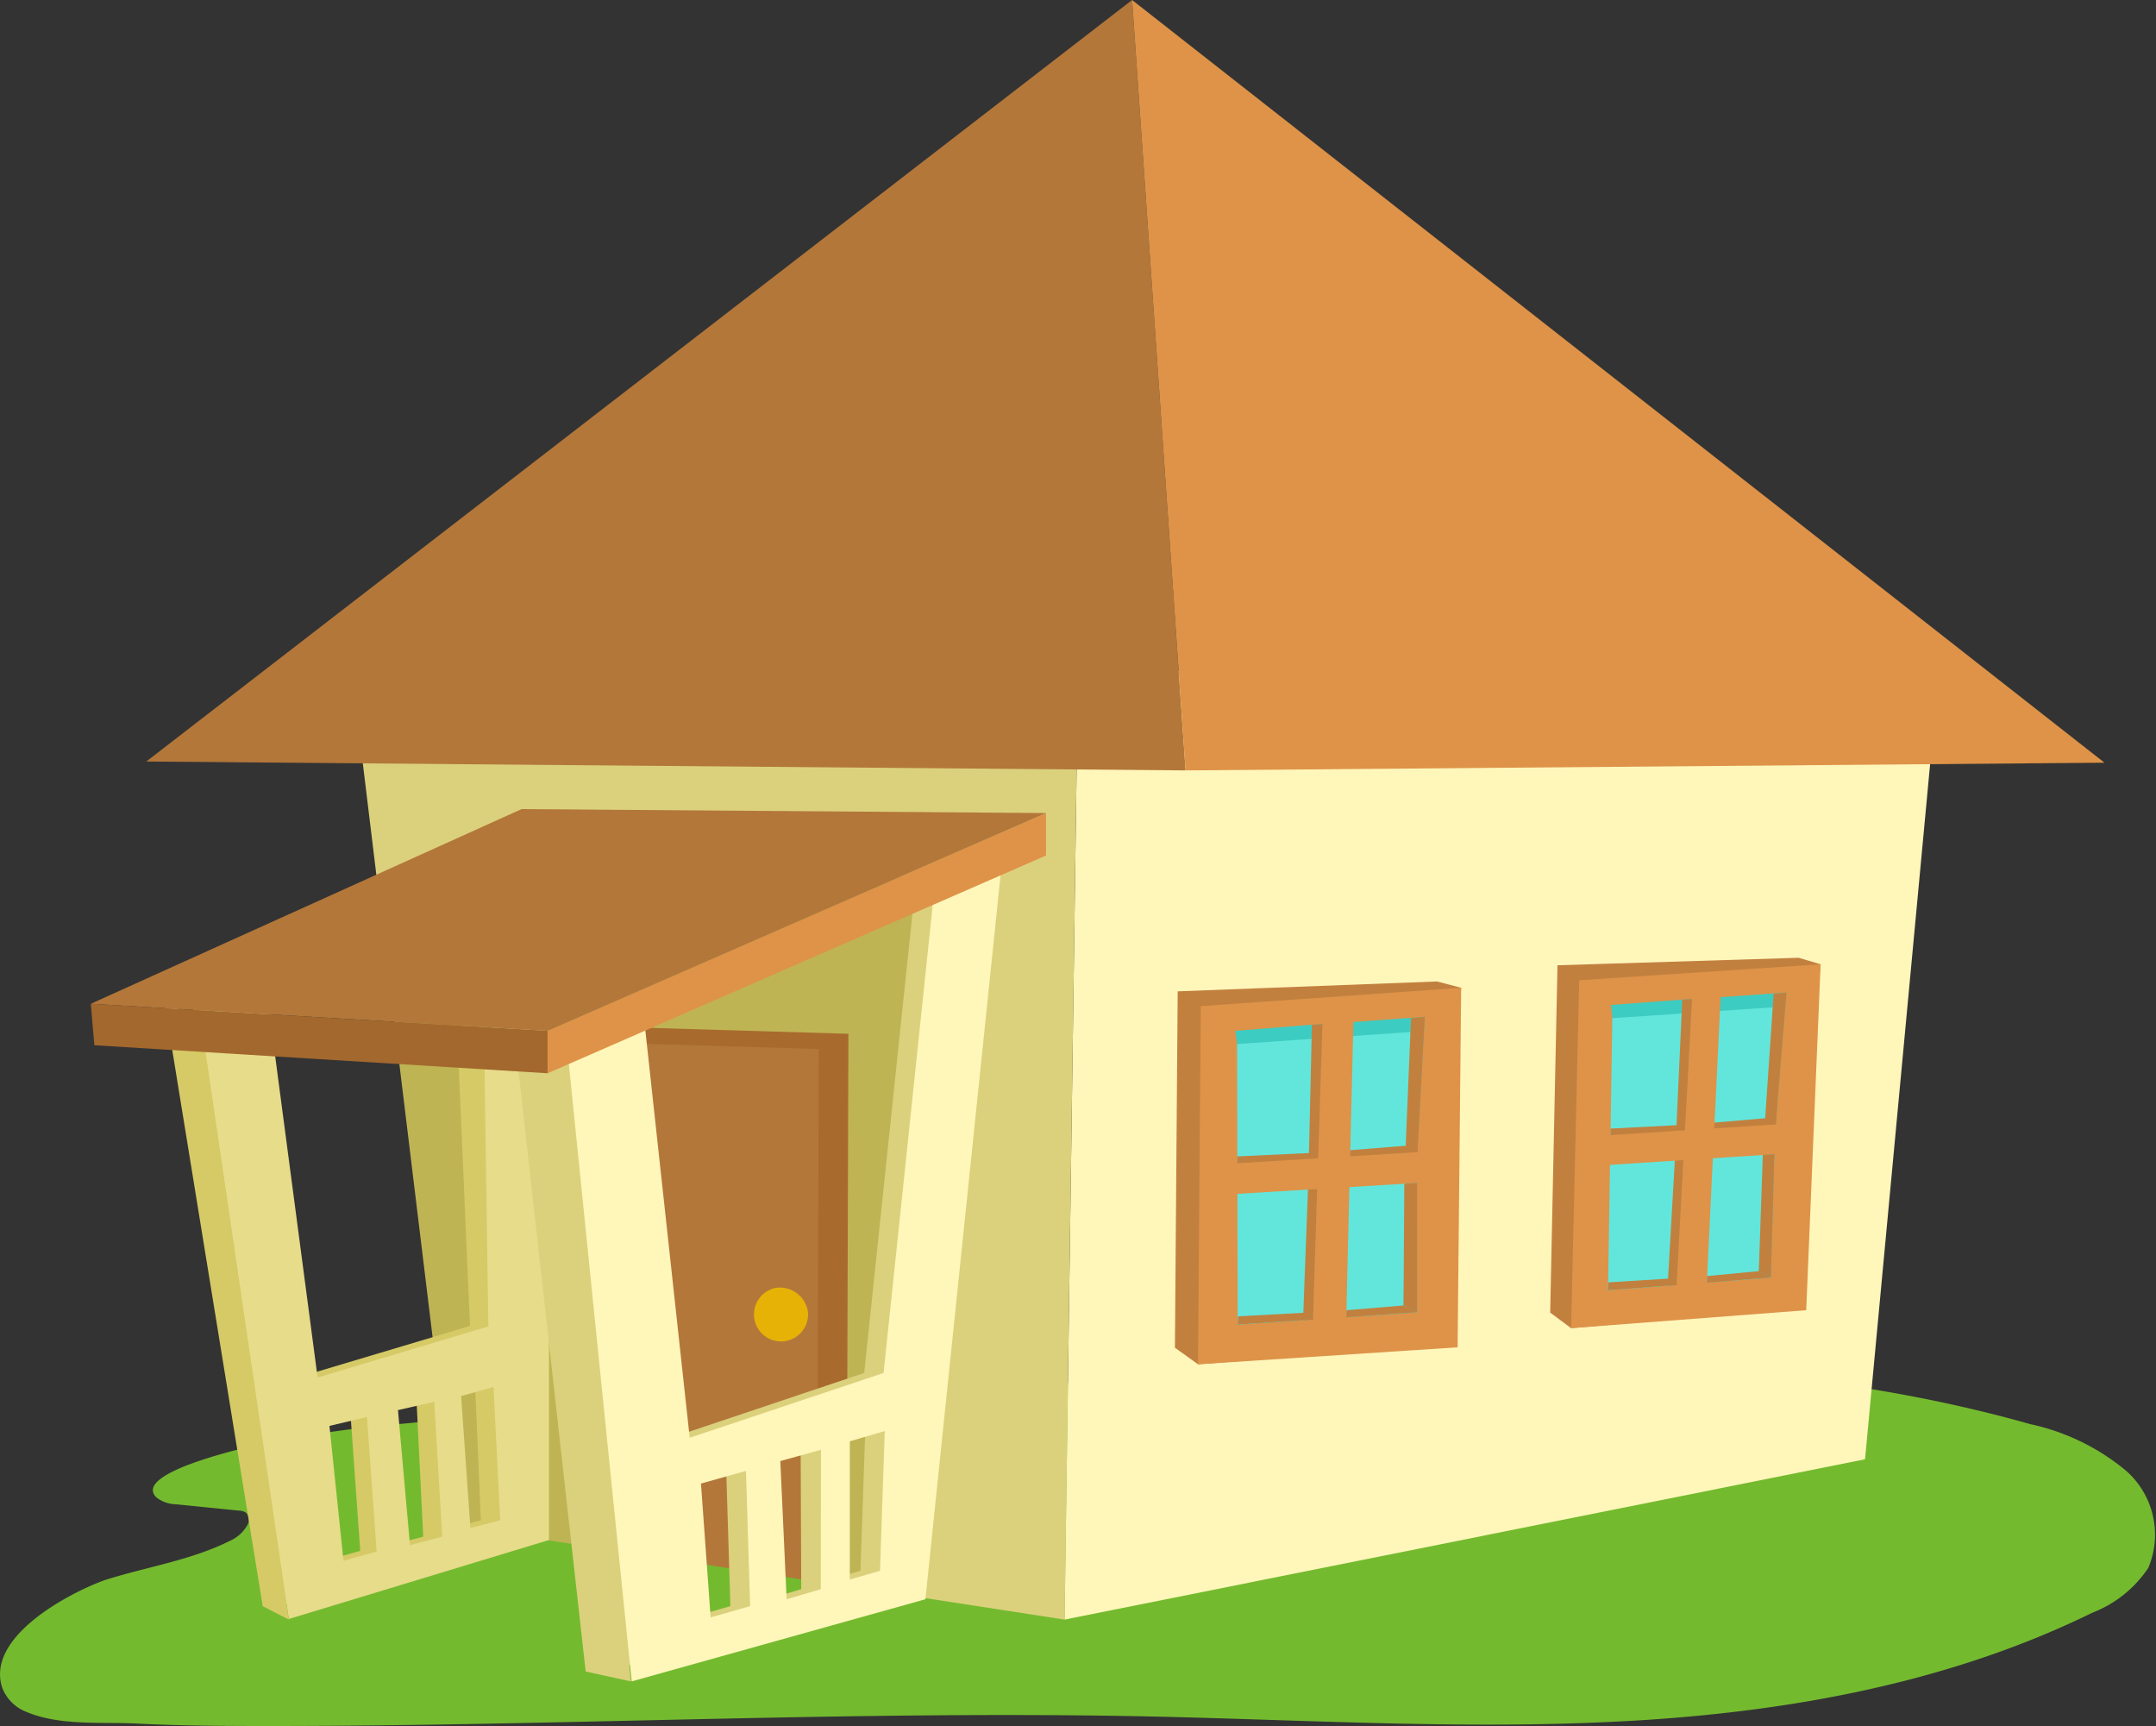 <svg xmlns="http://www.w3.org/2000/svg" viewBox="0 0 109.22 87.42"><rect x="0" y="0" width="109.22" height="87.42" fill="#333333" stroke="none"/><defs><style>.cls-1{fill:#74ba2f;}.cls-2{fill:#fff6ba;}.cls-3{fill:#bfb454;}.cls-4{fill:#a86b2d;}.cls-5{fill:#b3773a;}.cls-6{fill:#d6ca67;}.cls-7{fill:#e6dc8a;}.cls-8{fill:#dbd17c;}.cls-9{fill:#de9348;}.cls-10{fill:#c2803f;}.cls-11{fill:#3dccc1;}.cls-12{fill:#62e6dc;}.cls-13{fill:#a3682d;}.cls-14{fill:#e6b206;}</style></defs><g id="Слой_2" data-name="Слой 2"><g id="Layer_4" data-name="Layer 4"><path class="cls-1" d="M58.09,69.83l-4.52.26c-11,.59-22,.88-32.95,2a64.64,64.64,0,0,0-7.18,1c-.73.16-6.8,1.48-5.52,2.75a1.66,1.66,0,0,0,1,.35l3.17.32a.7.7,0,0,1,.35.09.48.48,0,0,1,.12.59,1.88,1.88,0,0,1-.91.85c-2,1-4.25,1.32-6.37,2C3.47,80.7-.79,82.94.13,85.53a2.15,2.15,0,0,0,1.22,1.18c1.72.72,3.83.49,5.65.59,2.22.11,4.45.12,6.68.12,14.91,0,29.81-.8,44.72-.48,8.06.18,16.14.68,24.2.22S98.76,85.23,106,81.68a6,6,0,0,0,2.83-2.27,4.31,4.31,0,0,0-1.14-4.93,11.29,11.29,0,0,0-4.84-2.35C88.41,68.05,73.14,69,58.09,69.83Z"/><polygon class="cls-2" points="98.25 33.65 54.61 34.02 53.93 82.03 94.48 73.91 98.25 33.65"/><polygon class="cls-3" points="49.11 44.42 46.34 80.87 42.89 80.33 29.92 78.34 29.32 78.25 26.06 44.42 49.11 44.42"/><polygon class="cls-4" points="42.98 52.36 42.89 80.33 41.39 80.11 29.92 78.34 28.61 52.75 28.57 51.93 42.98 52.36"/><polygon class="cls-5" points="41.48 53.13 41.39 80.11 29.92 78.34 28.61 52.75 41.48 53.13"/><polygon class="cls-3" points="23.08 77.3 29.32 78.25 26.12 45.06 19.26 45.91 23.08 77.3"/><path class="cls-6" d="M22.81,44.16l1,23-8.57,2.56-2.55-19.5L9.45,51.25,14,81.35l12.8-3.13.06-35.08ZM16.64,79l-.75-6.86,1.87-.45.49,6.86Zm4.8-1.17-1.58.42-.58-6.9,1.82-.42ZM24.36,77l-1.5.38-.41-6.73,1.62-.42Z"/><path class="cls-7" d="M24.4,44.49l.34,22.69-8.65,2.59L13.51,50.24l-3.39,1.1L14.63,82l13.18-4V43.17Zm-7,34.56-.71-6.83,1.9-.45.49,6.81Zm5-1.22-1.63.43-.61-6.84L22,71ZM25.34,77l-1.51.39-.47-6.68L25,70.25Z"/><polygon class="cls-8" points="17.77 33.64 19.26 45.91 26.12 45.06 26.06 44.42 49.11 44.42 46.34 80.86 53.93 82.03 54.61 34.02 17.77 33.64"/><polygon class="cls-8" points="28.72 52.94 26.11 52.84 29.67 84.66 31.96 85.16 28.72 52.94"/><polygon class="cls-5" points="7.41 38.57 60.06 39.02 57.35 0 7.41 38.57"/><polygon class="cls-9" points="106.61 38.63 60.06 39.02 57.35 0 106.61 38.63"/><polygon class="cls-10" points="91.12 48.51 78.9 48.89 78.53 66.48 79.59 67.27 90.41 66.32 92.23 48.84 91.12 48.51"/><polygon class="cls-9" points="92.23 48.84 80 49.65 79.59 67.27 91.5 66.36 92.23 48.84"/><polygon class="cls-11" points="90.5 50.27 89.98 56.59 89.9 58.1 89.71 64.7 89.09 64.76 86.01 65 84.48 65.12 81.45 65.35 81.76 58.66 81.76 57.16 81.68 51.57 81.61 50.9 85.22 50.63 86.68 50.54 90.5 50.27"/><polygon class="cls-12" points="89.82 51.02 89.08 64.75 81.46 65.35 81.68 51.57 89.82 51.02"/><path class="cls-8" d="M46.38,44.79l-2.6,24.75L34,72.82,31.62,51.25l-3.88,1.69,3.18,31.62L45.9,81l3.91-37.66ZM35,81.92l-.48-6.78,2.27-.64L37,81.35Zm5.59-1.43L38.87,81l-.31-7,2-.57Zm3-.93L42.07,80l0-6.94,1.76-.52Z"/><path class="cls-2" d="M47.36,44.79l-2.6,24.75-9.82,3.28L32.59,51.25l-3.87,1.69L32,85.16,46.88,81l3.91-37.66ZM36,81.92l-.49-6.78,2.28-.64L38,81.35Zm5.58-1.43L39.85,81l-.32-7,2.06-.57Zm3-.93L43.05,80V73l1.77-.52Z"/><polygon class="cls-6" points="10.12 51.34 8.36 50.93 13.31 81.35 14.63 82.03 10.12 51.34"/><polygon class="cls-9" points="52.99 43.33 52.99 41.18 27.74 52.21 27.74 54.36 52.99 43.33"/><polygon class="cls-5" points="52.99 41.18 26.42 40.98 4.6 50.84 27.74 52.21 52.99 41.18"/><polygon class="cls-13" points="4.78 52.94 4.6 50.84 27.74 52.21 27.74 54.36 4.78 52.94"/><path class="cls-14" d="M40.93,66.45a1.37,1.37,0,1,1-1.64-1.22A1.44,1.44,0,0,1,40.93,66.45Z"/><polygon class="cls-10" points="86.68 50.54 86.34 56.9 86.29 58.39 86.01 65 84.48 65.12 84.86 58.49 84.93 56.99 85.22 50.63 86.68 50.54"/><polygon class="cls-10" points="89.98 56.59 89.9 58.1 86.29 58.39 84.86 58.49 81.56 58.84 81.59 57.16 84.93 56.99 86.34 56.9 89.98 56.59"/><polygon class="cls-9" points="87.2 49.77 85.76 49.8 84.88 66.1 86.41 66.13 87.2 49.77"/><polygon class="cls-9" points="91.03 58.39 90.91 56.89 80.52 57.56 80.75 59.05 91.03 58.39"/><polygon class="cls-10" points="84.97 65.08 84.51 64.76 81.48 64.95 81.46 65.35 84.97 65.08"/><polygon class="cls-10" points="86.47 64.97 86.48 64.63 89.1 64.38 89.71 64.7 86.47 64.97"/><polygon class="cls-10" points="89.1 64.38 89.3 58.5 89.89 58.46 89.71 64.7 89.1 64.38"/><polygon class="cls-10" points="89.42 56.64 89.96 56.91 90.5 50.27 89.85 50.33 89.42 56.64"/><polygon class="cls-10" points="72.8 49.71 59.66 50.21 59.52 68.26 60.69 69.1 72.62 68.18 74.02 50.03 72.8 49.71"/><polygon class="cls-9" points="74.02 50.03 60.83 50.96 60.69 69.1 73.84 68.24 74.02 50.03"/><polygon class="cls-11" points="72.18 51.5 71.82 57.98 71.78 59.54 71.79 66.46 71.1 66.52 67.69 66.75 66.01 66.87 62.69 67.09 62.9 60.12 62.87 58.57 62.67 52.88 62.58 52.21 66.46 51.9 68.04 51.8 72.18 51.5"/><polygon class="cls-12" points="71.47 52.27 71.09 66.51 62.7 67.09 62.67 52.88 71.47 52.27"/><polygon class="cls-10" points="68.04 51.8 67.84 58.3 67.83 59.84 67.69 66.75 66.01 66.87 66.27 59.95 66.31 58.4 66.46 51.9 68.04 51.8"/><polygon class="cls-10" points="71.82 57.98 71.78 59.54 67.83 59.84 66.27 59.95 62.68 60.3 62.68 58.57 66.31 58.4 67.84 58.3 71.82 57.98"/><polygon class="cls-9" points="68.58 51.02 67.02 51.06 66.48 67.91 68.17 67.96 68.58 51.02"/><polygon class="cls-9" points="73.04 59.84 72.86 58.29 61.53 58.99 61.81 60.52 73.04 59.84"/><polygon class="cls-10" points="66.55 66.83 66.03 66.49 62.72 66.67 62.7 67.09 66.55 66.83"/><polygon class="cls-10" points="68.2 66.72 68.21 66.36 71.1 66.12 71.79 66.46 68.2 66.72"/><polygon class="cls-10" points="71.1 66.12 71.14 59.96 71.79 59.92 71.79 66.46 71.1 66.12"/><polygon class="cls-10" points="71.21 58.03 71.81 58.31 72.18 51.5 71.48 51.56 71.21 58.03"/></g></g></svg>